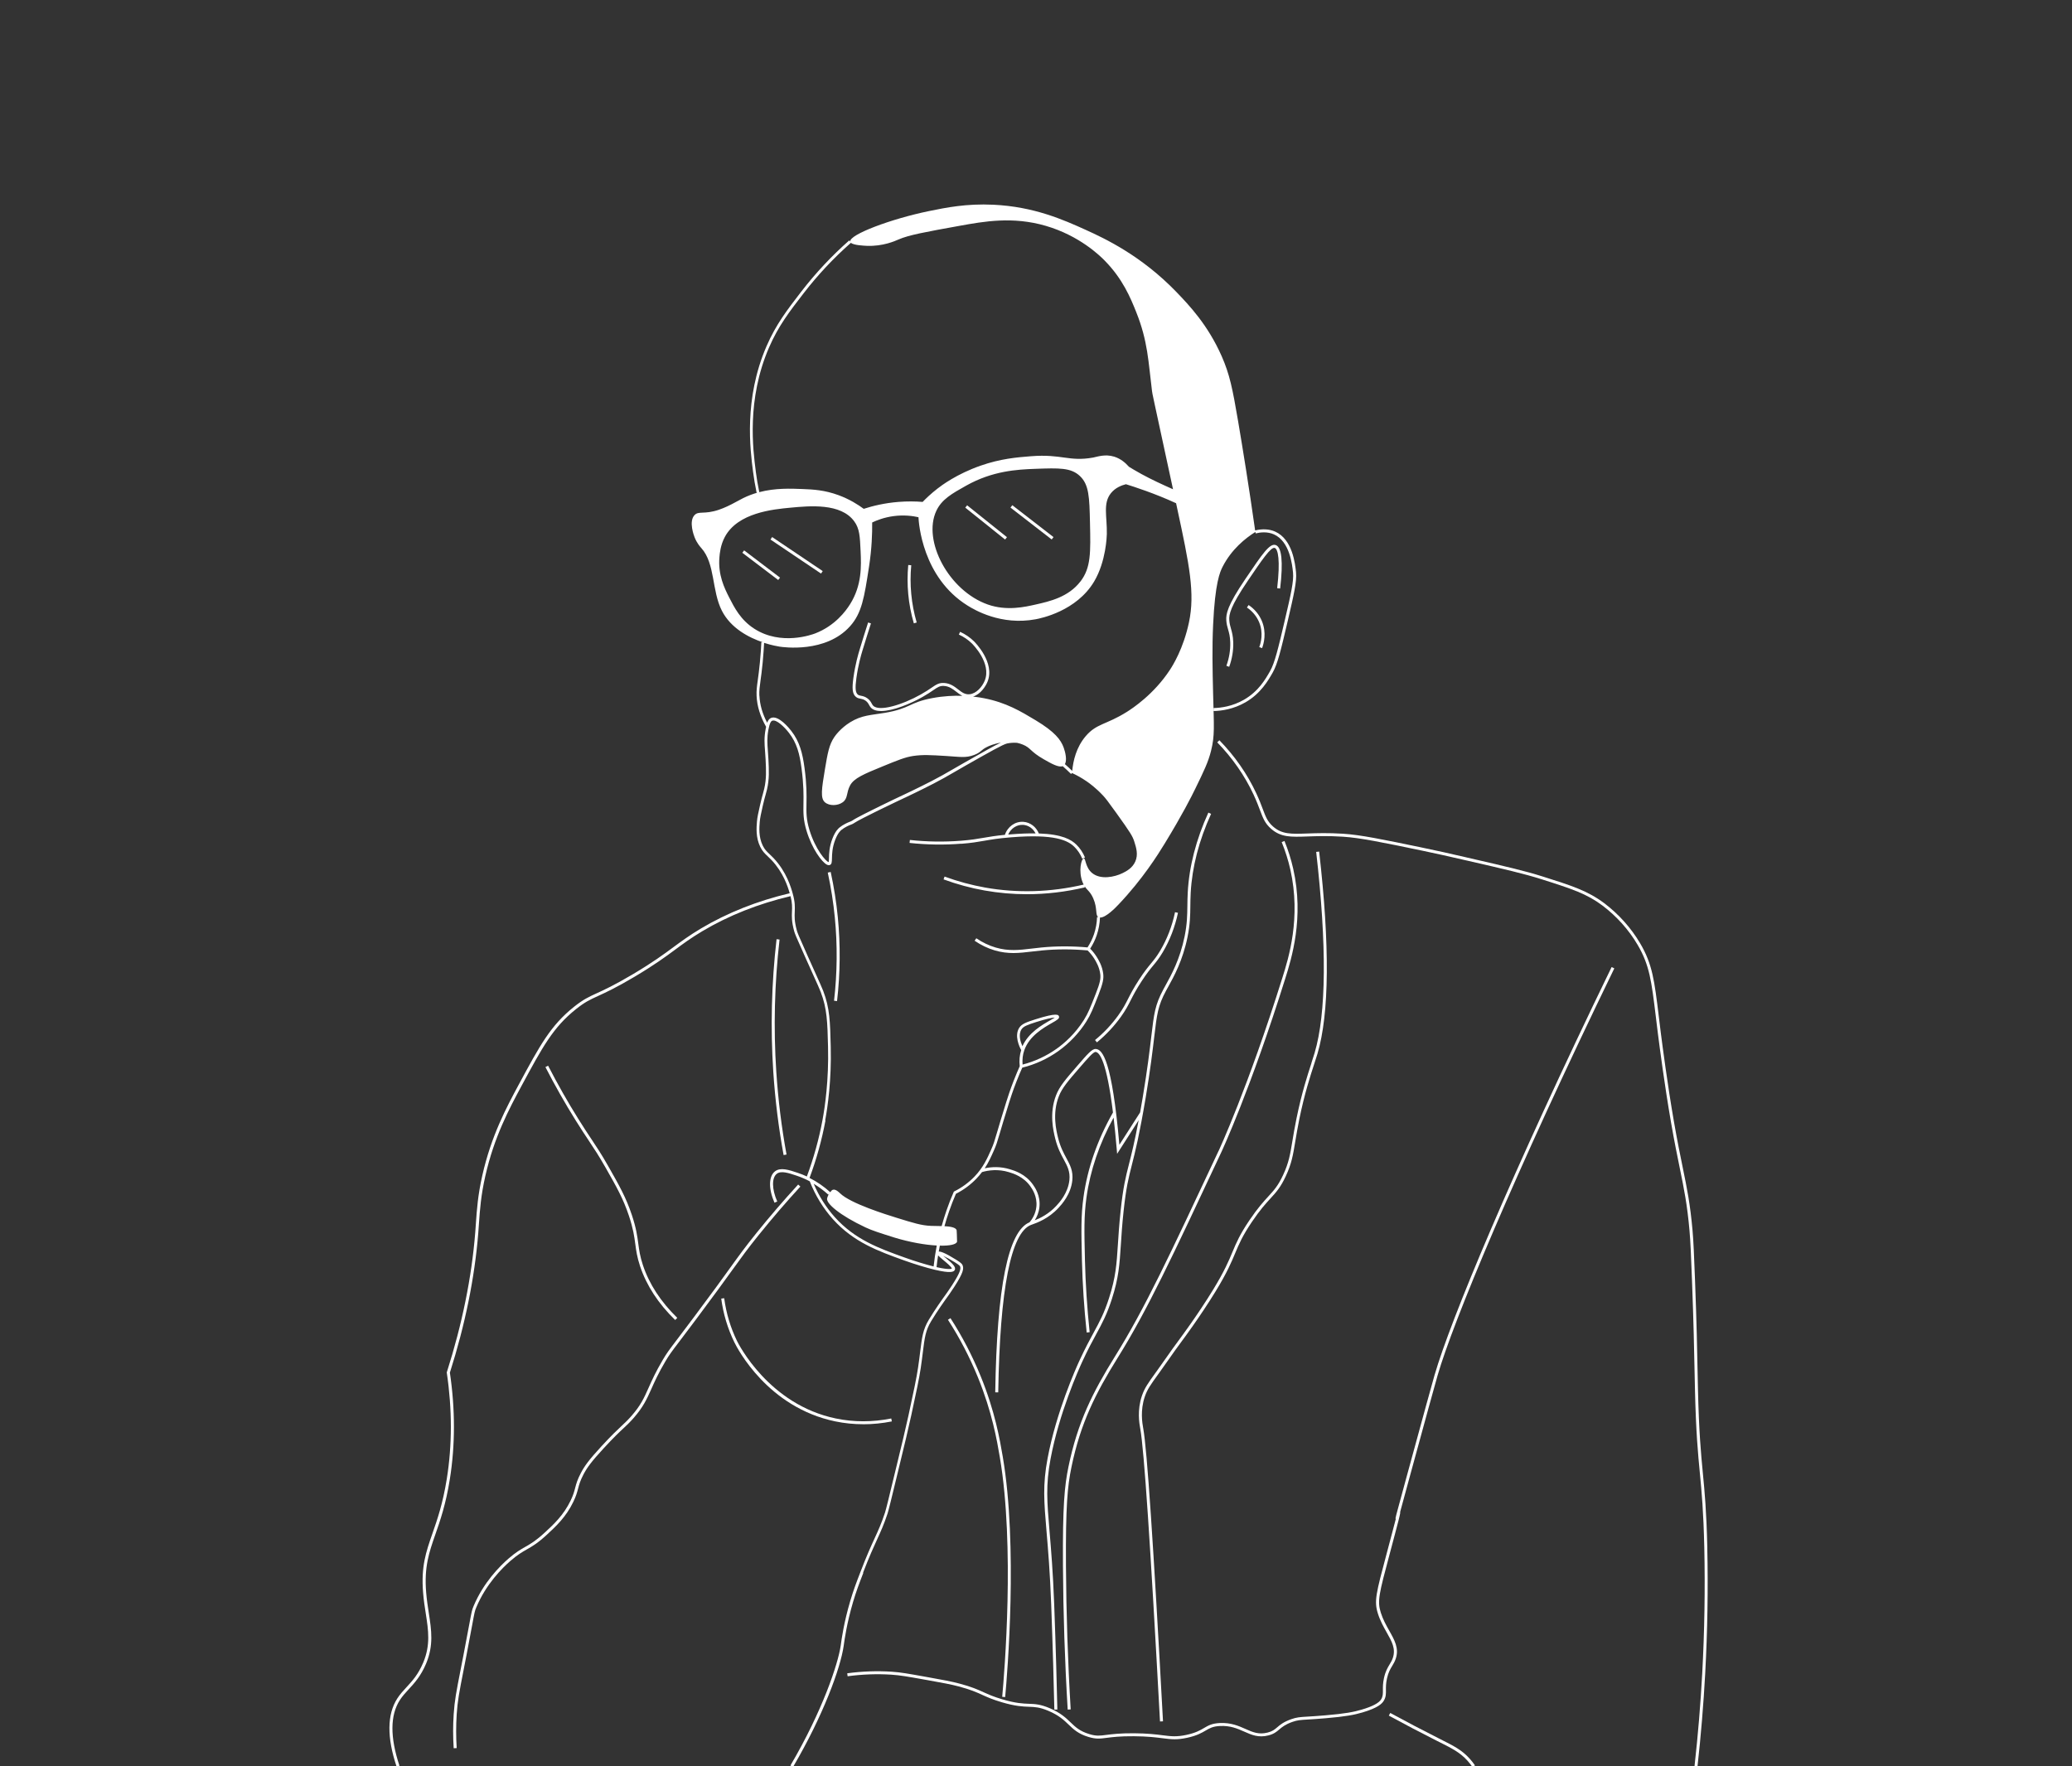 <?xml version="1.0" encoding="UTF-8"?> <svg xmlns="http://www.w3.org/2000/svg" id="Capa_1" version="1.1" viewBox="0 0 691.99 589.93"><rect x="0" y="0" width="691.99" height="589.93" fill="#333333" stroke="none"/><defs><style> .st0 { fill: #fff; } </style></defs><path class="st0" d="M570.19,516.95c-.29-12.47-.87-18.54-1.49-24.96-.63-6.62-1.29-13.46-1.63-27.98-.04-1.56-.07-3.28-.11-5.19-.14-7.26-.33-17.19-.87-31.22-.32-8.31-.5-12.88-.83-16.63-.79-8.89-1.83-13.97-3.27-20.99-.84-4.12-1.8-8.79-2.93-15.28-2.21-12.73-3.84-25.44-4.38-29.61l-.06-.47c-.24-1.88-.45-3.61-.64-5.23-1.45-11.9-2.11-17.33-6.2-24.29-3.01-5.12-7.15-9.75-11.97-13.4-5.6-4.2-10.96-5.9-20.71-8.98-5.88-1.86-12.23-3.32-24.87-6.23l-.85-.2c-5.62-1.29-9.02-2.07-13.87-3.07-14.12-2.94-21.17-4.38-26.95-4.75-4.98-.32-8.82-.19-11.9-.08-5.49.19-8.52.3-11.52-2.35-1.83-1.62-2.42-3.18-3.39-5.77-.52-1.39-1.17-3.12-2.18-5.28-2.99-6.44-7.14-12.41-12.33-17.74l-.72.7c5.11,5.25,9.19,11.13,12.14,17.46.99,2.13,1.63,3.84,2.15,5.21.99,2.64,1.65,4.39,3.67,6.17,3.3,2.91,6.65,2.79,12.22,2.59,3.06-.11,6.87-.24,11.8.08,5.72.37,12.74,1.8,26.81,4.73,4.84,1.01,8.23,1.78,13.85,3.07l.85.19c12.62,2.9,18.96,4.36,24.79,6.21,10.37,3.28,15.17,4.89,20.41,8.82,4.72,3.56,8.77,8.09,11.71,13.1,3.99,6.78,4.64,12.15,6.07,23.91.2,1.62.41,3.36.64,5.23l.06.47c.54,4.18,2.17,16.9,4.38,29.66,1.13,6.51,2.09,11.19,2.93,15.31,1.43,6.99,2.47,12.04,3.25,20.88.33,3.72.51,8.29.83,16.58.54,14.02.73,23.95.88,31.2.04,1.91.07,3.63.11,5.19.34,14.55,1,21.41,1.64,28.05.61,6.41,1.19,12.46,1.48,24.89.3,13.75.07,27.86-.69,41.93-.56,10.27-1.42,20.69-2.57,30.97l.99.11c1.15-10.3,2.01-20.74,2.57-31.03.76-14.1,1-28.23.69-42.01v.03Z"></path><path class="st0" d="M321.03,281.83c3.46-.27,5.52-.63,7.69-1.01,2.29-.4,4.65-.81,8.89-1.15,14.74-1.2,19.08,1.08,21.21,3.19,1.09,1.08,1.98,2.4,2.62,3.94l.92-.39c-.7-1.66-1.65-3.09-2.84-4.26-1.72-1.7-4.73-3.5-12.58-3.77-.89-2.2-2.86-3.71-5.12-3.88-2.76-.22-5.31,1.6-6.21,4.34-3.12.3-5.12.65-7.06.98-2.15.37-4.18.72-7.6.99-5.66.44-11.4.36-17.07-.26l-.11.99c5.73.62,11.53.71,17.25.26v.03ZM341.74,275.51c1.75.13,3.29,1.22,4.11,2.85-2.35-.03-5.09.06-8.32.32-.29.02-.55.05-.82.07.86-2.04,2.9-3.4,5.04-3.24h0Z"></path><path class="st0" d="M278.56,334.25l.99.12c1.08-9.34,1.16-18.76.26-27.99-.49-5.02-1.29-10.11-2.38-15.14l-.98.21c1.08,4.99,1.88,10.04,2.36,15.02.9,9.16.81,18.5-.26,27.77h.01Z"></path><path class="st0" d="M288.23,525.32c2.08-5.42,3.53-8.58,4.69-11.12,1.26-2.76,2.26-4.93,3.5-8.67.34-1.02,1.37-5.28,3.42-13.75,2.39-9.84,3.57-14.75,4.48-18.98,1.71-7.93,2.65-12.29,3.18-15.85.31-2.08.52-3.83.71-5.35.59-4.79.89-7.19,2.74-10.27,2.15-3.57,4.66-7.05,4.69-7.09l.31-.43c.69-.96,1.64-2.26,2.8-4.07,2.95-4.58,3.22-6.01,2.7-7.2-.16-.35-.43-.73-2.15-1.8-3.76-2.35-5.19-2.77-5.78-2.7.11-.66.23-1.33.36-1.99,3.26.08,5.45-.37,5.75-1.31.02-.05-.01-.88-.07-2.53-.03-.83-.04-1.25-.07-1.32-.29-.92-2.05-1.23-4.07-1.34.47-1.67.98-3.33,1.55-4.96.67-1.95,1.44-3.92,2.28-5.86,2.57-1.3,4.86-3,6.82-5.03.71-.74,1.33-1.48,1.89-2.22,2.14-.62,5.4-1.09,9.04.04,1.45.44,4.85,1.48,7.15,4.77.57.82,2.31,3.31,1.97,6.74-.25,2.52-1.51,4.33-2.28,5.22-7.15,2.94-10.91,21.52-11.46,56.79l1,.02c.55-34.58,4.24-53.4,10.97-55.94l.36-.13c1.49-.53,5.46-1.92,8.81-5.57,1.02-1.1,4.11-4.46,4.6-9.15.33-3.17-.74-5.14-1.97-7.42-.95-1.76-2.03-3.76-2.78-6.78-.6-2.44-2.01-8.15.26-13.93,1.09-2.78,3.04-5.04,6.94-9.54l.08-.09c2.61-3.01,4.5-5.21,5.24-5.15,1.35.09,3.7,3.13,5.81,20.22-5.2,9.13-8.52,18.65-9.85,28.29-.86,6.23-.74,11.35-.52,20.64v.26c.2,8.08.73,16.25,1.59,24.29l.99-.11c-.85-8.01-1.38-16.15-1.58-24.21v-.26c-.22-9.24-.34-14.33.51-20.48,1.26-9.09,4.32-18.07,9.07-26.71.36,3.1.71,6.61,1.05,10.62l.12,1.47,2.9-4.52c1.44-2.24,2.87-4.48,4.3-6.72-1.37,7.33-2.39,11.35-3.25,14.73-1.12,4.4-1.92,7.57-2.77,15.51-.49,4.59-.72,8.15-.92,11.3-.42,6.56-.7,10.89-2.95,17.86-1.65,5.14-3.18,7.95-5.12,11.51-1.31,2.41-2.8,5.15-4.67,9.19-1.29,2.78-7.85,17.43-10.74,32.86-1.67,8.89-1.2,14.4-.35,24.41.51,6.04,1.15,13.56,1.56,24.46.56,15.03.88,27.35,1.05,35.04l1-.02c-.17-7.69-.49-20.02-1.05-35.06-.41-10.93-1.05-18.46-1.56-24.51-.84-9.92-1.3-15.38.34-24.14,2.87-15.31,9.38-29.86,10.66-32.62,1.85-4.01,3.33-6.73,4.64-9.13,1.96-3.61,3.51-6.46,5.19-11.68,2.28-7.09,2.56-11.47,2.99-18.1.2-3.13.43-6.69.92-11.26.84-7.86,1.64-11.01,2.75-15.37,1.12-4.43,2.52-9.95,4.63-22.55,1.59-9.52,2.32-15.76,2.86-20.32.88-7.48,1.21-10.28,3.94-15.36.2-.38.43-.79.68-1.23,1.95-3.52,4.89-8.84,6.49-16.7.87-4.3.91-7.27.94-10.41.02-1.37.03-2.78.12-4.37.47-8.6,2.76-17.47,6.81-26.35l-.91-.42c-4.1,8.99-6.42,17.98-6.89,26.71-.09,1.61-.1,3.04-.12,4.41-.04,3.09-.07,6.02-.92,10.22-1.57,7.7-4.47,12.94-6.39,16.41-.25.45-.48.86-.68,1.24-2.82,5.25-3.15,8.1-4.05,15.72-.54,4.55-1.27,10.78-2.85,20.28-.31,1.87-.61,3.57-.89,5.14-1.87,2.93-3.74,5.85-5.62,8.78l-1.31,2.04c-2.48-28.35-5.67-31.86-7.87-32-1.25-.1-2.75,1.67-6.06,5.49l-.08.09c-3.97,4.58-5.96,6.89-7.11,9.83-2.38,6.08-.92,12-.3,14.53.78,3.14,1.89,5.2,2.87,7.01,1.2,2.22,2.15,3.98,1.86,6.85-.46,4.36-3.38,7.53-4.34,8.57-2.53,2.75-5.42,4.15-7.23,4.86.69-1.09,1.38-2.6,1.57-4.48.38-3.8-1.52-6.52-2.15-7.41-2.49-3.57-6.12-4.68-7.67-5.15-3.27-1.01-6.24-.81-8.46-.33,1.3-1.99,2.18-3.97,3.04-5.9.84-1.9,1.1-2.78,1.96-5.69.6-2.04,1.5-5.12,3.14-10.35.45-1.43,1.21-3.83,2.41-6.91.79-2.04,1.5-3.69,1.99-4.77,4.28-1.05,8.45-2.96,12.06-5.54,3.71-2.65,6.95-6.07,9.35-9.89,1.49-2.36,2.31-4.46,3.94-8.64l.06-.14c1.6-4.09,1.8-5.54,1.63-7.09-.29-2.7-1.68-4.91-2.21-5.74-.62-.98-1.34-1.89-2.15-2.7.93-1.44,1.67-2.96,2.2-4.54.64-1.9,1-3.87,1.07-5.86,1.89.12,5.16-3.25,6.17-4.32,8.09-8.5,13.26-16.81,15.46-20.41,5.94-9.73,8.91-15.64,10.19-18.27,2.88-5.9,4.34-8.93,5.27-12.65,1.29-5.16.97-8.07.7-18.98-.21-8.63-.36-15.38,0-23.19.64-13.93,2.28-17.6,3.16-19.33,3.03-5.92,7.66-9.55,10.89-11.6l.03-.03h0s0-.06-.01-.1l.15.58c1.56-.39,3.89-.65,6.08.32,5.31,2.36,6.11,10.16,6.38,12.73.31,2.9-.77,7.49-2.71,15.82-2.25,9.64-3.4,14.4-4.96,17.14-1.53,2.69-3.83,6.74-8.74,9.56-3.8,2.18-7.59,2.71-10.1,2.76l.02,1c2.63-.06,6.59-.61,10.58-2.9,5.15-2.95,7.63-7.33,9.12-9.94,1.63-2.87,2.73-7.41,5.06-17.4,1.97-8.44,3.05-13.09,2.73-16.15-.28-2.71-1.13-10.94-6.96-13.54-1.94-.86-4.25-.99-6.69-.39-2.07-14.57-4.07-26.94-5.7-36.55-1.85-10.85-2.8-15.58-5.47-21.64-4.6-10.44-10.86-17.02-15.11-21.44-11.79-12.23-24.03-17.92-30.22-20.73-7.62-3.46-17.41-7.79-30.92-8.43-9.01-.43-15.81.96-21.44,2.11-12.74,2.61-26.76,7.89-26.36,10.18l-.33-.38c-5.83,5.13-11.2,10.86-16.01,17.09-4.72,6.12-8.45,10.95-11.61,18.23-7.67,17.67-5.46,34.65-4.52,41.9.31,2.36.7,4.67,1.2,7.07l.53-.11c-1.68.47-3.39,1.09-5.09,1.94-1.81.9-3.19,1.78-5.26,2.73-.93.42-1.79.79-2.83,1.14-4.87,1.64-6.68.29-8.08,1.76-2.03,2.12-.18,6.92,0,7.38.78,2.03,1.96,3.3,2.27,3.64,4.66,5.2,3.43,14.24,6.87,20.95,3.02,5.9,9.1,8.98,13.68,10.53l-.51-.02c-.06,1.44-.2,3.76-.48,6.67-.25,2.64-.51,4.48-.71,5.96-.29,2.09-.48,3.47-.4,5.26.15,3.44,1.23,6.92,3.18,10.34-.06.24-.11.5-.16.78-.54,2.86-.39,4.81-.2,7.27.07.86.14,1.8.19,2.87.18,3.71.31,6.4-.45,9.75-.15.65-.29,1.15-.45,1.73-.23.82-.52,1.84-.94,3.69-.62,2.74-.93,4.11-1.05,5.58-.16,1.97-.44,5.28,1.1,8.43.73,1.48,1.5,2.21,2.47,3.13.39.37.82.77,1.3,1.28,3.91,4.12,5.43,8.85,6.07,11.09-10.83,2.56-20.82,6.52-29.67,11.79-3.85,2.3-6.42,4.2-9.15,6.21-3.25,2.4-6.94,5.12-13.56,9.05-6.18,3.66-9.6,5.23-12.1,6.37-2.69,1.23-4.47,2.05-7.55,4.51-7.81,6.23-11.36,12.81-18.47,26-4.09,7.6-9.17,17.05-12.15,30.29-1.5,6.64-1.82,11.26-2.16,16.15-.07,1-.14,2-.22,3.03-1.19,14.93-4.38,30.59-9.47,46.54l-.04.11.02.11c1.81,12.21,1.81,24.13,0,35.43-1.34,8.33-3.18,13.61-4.8,18.26-2.14,6.15-3.84,11.01-3.11,19.82.2,2.5.55,4.75.89,6.92.87,5.61,1.62,10.46-.85,16.37-1.67,3.98-3.66,6.14-5.59,8.23-1.11,1.2-2.16,2.34-3.07,3.75-3.43,5.32-3.51,12.99-.23,22.79l.95-.32c-3.17-9.5-3.13-16.88.13-21.93.87-1.34,1.89-2.45,2.97-3.62,1.89-2.05,4.04-4.38,5.78-8.52,2.58-6.17,1.81-11.15.92-16.91-.33-2.16-.68-4.38-.88-6.85-.71-8.6.96-13.37,3.06-19.41,1.64-4.69,3.49-10.01,4.84-18.43,1.82-11.37,1.83-23.35.02-35.62,5.09-15.98,8.28-31.68,9.48-46.65.08-1.03.15-2.04.22-3.04.34-4.85.66-9.43,2.14-16,2.95-13.1,8-22.49,12.1-30.11,7-12.99,10.51-19.5,18.17-25.61,2.99-2.38,4.63-3.14,7.34-4.38,2.52-1.15,5.97-2.73,12.19-6.42,6.67-3.96,10.38-6.69,13.65-9.11,2.7-2,5.25-3.88,9.06-6.15,8.78-5.22,18.68-9.14,29.42-11.68.59,2.3.54,3.68.48,5.12-.07,1.65-.14,3.37.72,6.52.24.9.46,1.48,3.72,8.77,1.06,2.37,1.94,4.31,2.66,5.91,1.28,2.84,2.06,4.55,2.49,5.67,2.14,5.59,2.25,10.1,2.45,18.28.28,11.18-1.03,20.09-1.83,24.41-1.18,6.41-2.95,12.78-5.24,18.95-1-.47-2.02-.88-3.07-1.22-2.95-.99-5.74-1.92-7.59-.48-2.12,1.65-2.18,5.86-.15,10.46l.92-.4c-1.82-4.11-1.88-7.92-.15-9.26,1.42-1.11,3.96-.26,6.65.64,1.49.5,2.95,1.13,4.36,1.88,1.86,4.73,4.46,8.99,7.73,12.64,6.94,7.72,15.11,10.65,23.75,13.76,3.61,1.29,7.37,2.44,10.3,3.14,5.32,1.26,6.35.72,6.66.03.45-1-.89-2.21-3.14-4.07-.23-.19-.49-.4-.73-.61,1.03.48,2.5,1.29,3.85,2.13,1.6,1,1.72,1.26,1.77,1.36.35.79.04,2.12-2.62,6.25-1.15,1.79-2.09,3.08-2.77,4.02l-.31.43s-2.56,3.55-4.73,7.16c-1.96,3.26-2.29,5.89-2.88,10.66-.19,1.52-.4,3.27-.71,5.33-.52,3.53-1.46,7.88-3.16,15.79-.91,4.22-2.09,9.13-4.48,18.96-1.98,8.18-3.07,12.69-3.4,13.67-1.22,3.69-2.21,5.84-3.46,8.57-1.17,2.55-2.63,5.73-4.71,11.17-1.44,3.72-2.39,6.23-3.44,9.79-2.13,7.2-2.88,12.72-3.13,14.53l-.04.3c-.88,6.11-6.07,21.82-16.8,40.1l.86.51c10.11-17.23,15.86-33.05,16.92-40.46l.04-.3c.25-1.8,1-7.26,3.1-14.38,1.04-3.52,1.99-6.02,3.42-9.71l-.1-.02ZM252.41,157.41c-.93-7.17-3.12-23.96,4.44-41.38,3.11-7.17,6.81-11.96,11.54-18.08,4.71-6.1,10.02-11.77,15.78-16.84.98.81,4.21.94,5.34,1,5.37.22,9.48-1.64,10.54-2.11,3.44-1.51,9.09-2.53,20.38-4.57,8.19-1.48,17.79-3.21,28.82,0,11.23,3.27,18.07,9.96,19.68,11.6,6.04,6.14,8.64,12.46,10.54,17.22,3.91,9.78,4.03,16.48,5.27,26.36.14,1.13.11.74,7.02,32.81-3.5-1.55-7.11-3.21-10.52-5.07-1.95-1.07-3.46-1.99-4.22-2.46-1.02-1.17-2.63-2.66-4.93-3.37-3.06-.95-5.77.08-7.03.31-8.07,1.44-10.42-1.26-20.72-.45-4.88.38-10.22.84-16.87,3.16-7.96,2.79-13,6.58-14.41,7.68-2.14,1.66-3.78,3.24-4.92,4.42-2.35-.19-5.07-.24-8.08,0-4.61.37-8.53,1.32-11.6,2.31-1.86-1.38-4.69-3.19-8.43-4.57-4.67-1.71-8.45-1.9-11.94-2.04-4.04-.16-9.15-.37-14.51,1.04-.49-2.36-.88-4.63-1.18-6.96h0ZM360.86,194.19h-.01c-4.03,5.26-10.29,6.67-14.99,7.73-3.48.78-9.6,2.22-15.94,0-13.12-4.61-21.87-21.34-17.22-31.28,1.8-3.85,5.17-5.74,9.97-8.43,8.81-4.94,16.97-5.4,23.19-5.62,7.85-.28,11.77-.41,14.76,2.37,3.11,2.9,3.21,7.12,3.4,15.55.23,10.07.34,15.11-3.16,19.68ZM243.47,199.45c-1.52-3-3.72-7.46-3.2-13.33.1-1.26.35-4.06,1.8-6.77,4.34-8.12,16.08-9.23,21.9-9.78,6.47-.61,16.86-1.59,21.33,4.57,1.79,2.45,1.89,5.01,2.12,10.05.21,4.79.49,11.23-3.53,17.64l-.02.02c-1.39,2.23-4.99,7.15-11.63,9.72-1,.38-11.37,4.2-20.34-1.58-4.57-2.95-6.64-7.03-8.43-10.54h0ZM253.6,232.38c-.07-1.71.1-2.98.39-5.08.21-1.49.46-3.34.72-6,.27-2.84.41-5.12.48-6.58,2.55.82,4.56,1.16,5.17,1.26,1.24.19,15.45,2.22,23.53-6.81,3.95-4.41,4.75-9.58,6.34-19.9.93-6.04,1.09-11.15,1.05-14.76,1.62-.77,4.01-1.69,7.03-2.11,3.57-.49,6.54-.07,8.43.35.09,1.9,1.28,20.11,16.41,29.52,2.24,1.39,11.13,6.73,22.72,4.57,1.78-.33,13.68-2.73,19.56-12.65,3.96-6.68,4.2-15.13,4.22-15.81.12-5.88-1.4-10.28,1.41-13.71,1.48-1.81,3.53-2.57,4.97-2.94,2.55.79,9.6,3.05,16.75,6.35.13.62.27,1.24.4,1.88,4.02,18.64,5.98,28.16,3.89,37.96-1.87,8.76-5.39,14.34-6.35,15.81-5.37,8.19-12.52,12.87-14.41,14.06-6.87,4.31-10.08,3.82-13.71,8.08-3.2,3.76-4.19,8.26-4.51,11.62-.82-.81-1.64-1.56-2.44-2.27.75-1.29.17-3.92-.41-5.51-.96-2.64-2.94-5.27-9.37-9.14-5.01-3.01-9.86-5.94-17.34-7.38-.72-.14-1.95-.36-3.56-.53,2.5-.8,4.17-3.36,4.81-4.91,2.65-6.46-4.22-13.27-4.51-13.56-1.33-1.3-2.88-2.36-4.62-3.16l-.42.91c1.63.75,3.09,1.74,4.34,2.96.27.27,6.68,6.62,4.29,12.46-.83,2.02-2.77,4.29-5.05,4.52-1.54.16-2.6-.67-3.82-1.62-1.24-.96-2.64-2.04-4.73-2.15-1.7-.09-2.57.52-4.18,1.61-.87.59-1.95,1.33-3.54,2.22-6.16,3.48-14.02,5.89-15.98,3.71-.17-.19-.29-.42-.44-.68-.28-.52-.63-1.16-1.48-1.76-.81-.58-1.51-.71-2.07-.82-.44-.09-.77-.15-1.07-.39-.82-.65-.95-2.14-.5-5.49.61-4.49,1.65-7.94,1.99-9.08.99-3.27,1.99-6.46,2.88-9.21l-.95-.31c-.89,2.76-1.89,5.95-2.88,9.23-.35,1.15-1.4,4.67-2.03,9.23-.45,3.35-.45,5.36.87,6.41.5.4,1.01.5,1.5.59.51.1,1.04.2,1.68.65.66.47.93.96,1.19,1.43.16.29.32.59.57.87.74.82,1.95,1.16,3.44,1.16,3.96,0,9.83-2.44,13.78-4.67,1.62-.91,2.72-1.66,3.61-2.27,1.51-1.03,2.21-1.51,3.56-1.44,1.78.09,2.99,1.04,4.17,1.95.64.5,1.29,1,2.03,1.35-2.85-.09-6.31.06-10.09.77-7.75,1.46-7.2,3.45-15.81,4.92-4.55.77-7.7.73-11.61,3.16-3.2,2-4.9,4.4-5.26,4.92-1.74,2.54-2.24,5.36-3.16,10.89-1.06,6.34-1.55,9.54,0,10.89,1.5,1.31,4.32,1.21,5.97,0,1.8-1.32,1.13-3.16,2.45-5.62,1.29-2.4,4.51-3.76,10.9-6.37,5.01-2.05,7.51-3.08,10.19-3.47,3.18-.47,5.91-.3,10.89,0,4.71.29,6.67.74,9.49-.35,2.37-.91,2.08-1.65,4.57-2.81.36-.17,2.05-.92,4.33-1.31-2.26,1.07-6.19,3.3-12.37,6.81-1.64.93-2.9,1.67-4,2.3-2.32,1.35-3.85,2.23-6.69,3.7-4.26,2.2-9.06,4.47-9.26,4.56l-.16.07c-1.45.68-4.21,1.98-7.91,3.8-.11.06-.45.23-.94.47l-1.18.58c-.6.29-5.86,2.89-6.93,3.64-.04.04-.27.2-.6.35-.2.09-.37.15-.5.2-.53.18-2.23.96-3.31,1.85-.35.28-1.42,1.15-2.41,3.72-1.08,2.79-1.13,5.06-1.16,6.56-.01.52-.02,1.1-.1,1.31-.93-.16-4.48-4.3-6.43-10.76-1.08-3.57-1.04-5.77-.99-8.82.05-2.76.11-6.2-.65-11.88-.64-4.84-1.63-8.79-4.43-12.37-.69-.9-4.28-5.33-6.75-4.32-.55.23-.96.72-1.3,1.6-1.58-3.01-2.45-6.04-2.58-9.03l-.02.02ZM275.59,374.2c.81-4.35,2.13-13.34,1.85-24.61-.2-8.3-.31-12.87-2.51-18.62-.44-1.14-1.22-2.87-2.51-5.72-.72-1.59-1.6-3.53-2.66-5.91-3.22-7.2-3.44-7.8-3.66-8.63-.82-3.01-.75-4.64-.68-6.22.06-1.55.13-3.15-.65-5.94-.56-2.01-2.05-7.33-6.44-11.96-.5-.52-.94-.94-1.34-1.32-.94-.89-1.62-1.53-2.26-2.84-1.41-2.91-1.16-6.04-1-7.91.12-1.4.42-2.75,1.04-5.49.41-1.77.69-2.78.92-3.59.17-.6.31-1.12.47-1.78.79-3.49.66-6.23.47-10.02-.05-1.08-.12-2.02-.19-2.9-.18-2.39-.33-4.28.18-7.01.45-2.38.91-2.86,1.26-3,1.38-.57,4.09,2.08,5.58,4.01,2.67,3.42,3.6,7.08,4.23,11.89.74,5.61.68,9,.64,11.73-.05,3.14-.09,5.41,1.03,9.13,1.84,6.08,5.13,10.47,6.8,11.31.36.18.69.22.97.12.67-.25.69-1.04.72-2.24.03-1.43.08-3.59,1.1-6.22.9-2.32,1.81-3.06,2.11-3.3.97-.8,2.53-1.52,3.05-1.69.1-.04.3-.11.54-.22.41-.19.71-.4.79-.46.79-.56,4.77-2.56,6.76-3.54l1.18-.58c.5-.25.85-.42.96-.47,3.68-1.8,6.44-3.1,7.89-3.78l.16-.07c.2-.1,5.02-2.37,9.3-4.58,2.86-1.48,4.4-2.37,6.73-3.72,1.09-.63,2.35-1.36,3.99-2.3,8.11-4.6,12.57-7.13,13.94-7.43,1.06-.22,2.17-.29,3.32-.21.63.13,1.27.32,1.9.58,2.75,1.11,2.38,2.26,7.03,4.92,2.47,1.41,4.92,2.81,6.31,2.3.92.81,1.85,1.67,2.8,2.61l.37-.37v.07c1.35.62,3.07,1.53,4.92,2.81.83.58,2.94,2.09,5.27,4.57.96,1.02,1.54,1.75,4.57,5.97,4.76,6.64,5.4,7.71,5.97,9.49.67,2.09,1.37,4.36.35,6.68-.99,2.26-3.05,3.29-4.22,3.87-2.76,1.37-7.4,2.28-10.19,0-2.33-1.9-2.12-4.99-2.81-4.92-.8.08-1.87,4.32-.35,8.08.1.26.21.48.32.69-11.03,2.57-22.1,2.9-32.89.99-4.55-.81-9.12-2.04-13.56-3.67l-.34.94c4.5,1.65,9.11,2.9,13.72,3.71,4.67.83,9.38,1.24,14.12,1.24,6.42,0,12.89-.76,19.35-2.28l-.09-.39c.89,1.38,1.88,1.75,2.88,4.03,1.51,3.42.61,5.63,1.71,6.3h-.43c-.05,1.93-.4,3.85-1.02,5.7-.52,1.53-1.25,3.02-2.16,4.41-5.2-.46-10.36-.46-15.33.02-1.15.11-2.24.24-3.29.37-4.16.5-7.76.92-12.07-.35-2.26-.67-4.43-1.71-6.45-3.09l-.57.82c2.11,1.45,4.37,2.53,6.73,3.23,2.22.65,4.24.88,6.23.88s4.07-.24,6.24-.5c1.04-.12,2.13-.25,3.27-.36,4.95-.48,10.09-.48,15.27-.01.82.8,1.56,1.7,2.18,2.68.49.78,1.79,2.85,2.06,5.32.15,1.38-.04,2.72-1.57,6.61l-.06.14c-1.61,4.12-2.41,6.19-3.85,8.47-2.95,4.69-6.57,7.82-9.09,9.61-3.42,2.44-7.35,4.26-11.39,5.29-.13-1.66.04-3.24.55-4.72,1.66-4.84,6.44-7.56,9.29-9.19,1.74-.99,2.61-1.49,2.3-2.24-.18-.42-.54-1.29-7.85,1.04-2.93.95-4.54,1.47-5.42,2.85-1.67,2.64.06,6.32.67,7.43-.55,1.69-.71,3.51-.49,5.39-.49,1.09-1.23,2.79-2.05,4.91-1.21,3.11-1.97,5.53-2.45,7.04-1.62,5.18-2.52,8.26-3.12,10.3-.84,2.86-1.09,3.73-1.91,5.56-1.31,2.97-2.67,6.04-5.6,9.07-1.92,1.99-4.18,3.65-6.71,4.91l-.16.08-.07.17c-.88,2.01-1.68,4.07-2.38,6.1-.6,1.73-1.14,3.48-1.63,5.25-1.24-.04-2.51-.03-3.53-.07-3.16-.11-5.95-.98-11.53-2.71-3.35-1.04-15.37-4.76-18.85-8.16-.28-.27-1.49-1.51-2.43-1.19-.34.12-.59.43-.85.82-2.16-1.94-4.48-3.53-6.93-4.77,2.33-6.25,4.12-12.71,5.32-19.21l-.09-.03ZM341.15,343.81c.66-1.03,1.97-1.49,4.9-2.44,3.11-.99,5.3-1.47,6.25-1.51-.37.25-.96.59-1.51.9-2.77,1.58-7.28,4.14-9.33,8.68-.63-1.4-1.43-3.86-.31-5.63h0ZM278.81,406.55c-2.92-3.26-5.29-7.01-7.06-11.17,1.69,1.03,3.32,2.23,4.86,3.62l.27-.3c-.45.78-.64,1.46-.66,1.59h.01c-.35,1.64,4.12,5.58,12.8,9.66,2.27,1.07,4.77,1.85,9.77,3.43,5.18,1.57,10.22,2.43,14.05,2.63-.45,2.31-.8,4.65-1.05,6.99-2.81-.7-6.29-1.76-9.65-2.97-8.52-3.06-16.57-5.95-23.34-13.48h0ZM315.01,420.84c.94.78,2.9,2.39,2.87,2.87-.02.02-.6.54-5.1-.48.14-1.31.31-2.62.52-3.92.33.39.91.87,1.71,1.53h0Z"></path><path class="st0" d="M253.48,412.39c4.38-5.44,9.03-10.85,13.82-16.07l-.74-.68c-4.8,5.24-9.47,10.66-13.86,16.11-3.87,4.8-5.77,7.44-8.91,11.8-2.53,3.52-6,8.33-12.05,16.4-2.45,3.27-4.19,5.57-5.48,7.27-2.94,3.88-3.55,4.68-4.89,6.95-2.39,4.04-3.65,6.87-4.76,9.36-1.52,3.41-2.61,5.87-5.77,9.46-1.21,1.37-2.12,2.22-3.27,3.3-1.47,1.38-3.31,3.1-6.63,6.7-4.34,4.7-5.73,6.7-6.92,8.95-1.2,2.26-1.57,3.65-1.92,4.99-.31,1.17-.62,2.38-1.52,4.25-2.35,4.89-5.66,7.96-8.59,10.66-3.02,2.79-4.73,3.77-6.55,4.81-1.55.88-3.15,1.8-5.56,3.88-2.96,2.56-8.43,8.04-11.73,15.95-.54,1.3-.61,1.66-1.42,6.02-.41,2.2-1,5.42-1.95,10.32-.35,1.81-.66,3.4-.94,4.82-1.47,7.52-2.02,10.33-2.32,14.89-.25,3.78-.25,7.61,0,11.39l1-.06c-.24-3.74-.24-7.53,0-11.27.29-4.5.84-7.29,2.3-14.76.28-1.42.59-3.02.94-4.82.95-4.9,1.54-8.13,1.95-10.33.79-4.27.85-4.62,1.36-5.82,3.23-7.72,8.57-13.07,11.47-15.58,2.34-2.02,3.82-2.87,5.4-3.77,1.79-1.02,3.64-2.08,6.73-4.94,2.99-2.76,6.38-5.9,8.81-10.96.94-1.95,1.27-3.21,1.59-4.43.35-1.34.69-2.61,1.83-4.78,1.15-2.18,2.52-4.13,6.78-8.74,3.29-3.57,5.11-5.28,6.57-6.64,1.17-1.09,2.09-1.96,3.33-3.37,3.26-3.71,4.44-6.36,5.94-9.71,1.1-2.47,2.35-5.27,4.71-9.26,1.31-2.22,1.92-3.02,4.83-6.85,1.29-1.7,3.03-4,5.48-7.27,6.05-8.08,9.52-12.9,12.06-16.42,3.14-4.35,5.03-6.98,8.88-11.76h0Z"></path><path class="st0" d="M288.3,475.71c3.16,0,6.35-.32,9.55-.95l-.19-.98c-6.28,1.24-12.5,1.25-18.51,0-22.43-4.65-32.59-25.03-33.01-25.89-2.16-4.44-3.61-9.25-4.28-14.28l-.99.13c.69,5.14,2.17,10.04,4.38,14.58,1.08,2.21,11.19,21.76,33.71,26.43,3.07.64,6.2.95,9.36.95h-.02Z"></path><path class="st0" d="M196.66,381.02c1.76,2.63,3.27,4.91,5.54,8.89,3.7,6.5,5.94,10.43,7.87,16.25,1.42,4.29,1.77,6.87,2.1,9.36.3,2.22.58,4.32,1.59,7.38,2.16,6.47,6.1,12.52,11.73,17.99l.7-.72c-5.51-5.36-9.37-11.28-11.47-17.59-.99-2.97-1.26-5.02-1.55-7.2-.34-2.54-.69-5.17-2.14-9.54-1.97-5.92-4.22-9.87-7.95-16.43-2.28-4.01-3.81-6.3-5.58-8.95-1.22-1.83-2.6-3.9-4.45-6.88-3.47-5.55-6.83-11.48-10-17.63l-.89.46c3.18,6.18,6.56,12.13,10.04,17.71,1.86,2.99,3.25,5.07,4.47,6.9h0Z"></path><path class="st0" d="M335.7,566.82c.75-8.17,4.26-50.43-.8-80.25-.97-5.67-2.58-15.15-7.41-26.98-2.75-6.73-6.13-13.24-10.06-19.32l-.84.54c3.9,6.03,7.25,12.48,9.98,19.16,4.79,11.73,6.39,21.15,7.35,26.78,5.03,29.69,1.54,71.84.79,79.99l1,.09h-.01Z"></path><path class="st0" d="M406.96,384.43c-16.42,35.07-24.66,52.67-34.5,68.48-7.57,12.17-12.55,22.11-15.61,36.93-1.35,6.52-1.97,13.14-1.85,33.17.09,15.89.62,32.04,1.58,48l1-.06c-.96-15.94-1.49-32.07-1.58-47.94-.12-19.94.5-26.52,1.83-32.97,3.03-14.68,7.98-24.54,15.49-36.61,9.87-15.86,18.12-33.48,34.56-68.58.1-.21,9.79-21.04,21.37-58.04,2.06-6.57,6.35-20.23,2.65-36.63-.71-3.13-1.66-6.18-2.92-9.3l-.93.38c1.24,3.07,2.18,6.06,2.88,9.14,3.64,16.14-.59,29.63-2.63,36.11-11.56,36.93-21.23,57.71-21.33,57.92h0Z"></path><path class="st0" d="M438,355.05c-1.37,4.2-3.25,9.96-4.99,18.43-.64,3.12-1.04,5.53-1.39,7.66-.74,4.48-1.19,7.19-3.05,11.21-1.7,3.68-3.06,5.16-4.95,7.22-1.58,1.72-3.55,3.87-6.34,8-3.24,4.79-4.36,7.47-5.66,10.57-1.26,3.02-2.69,6.43-6.48,12.64-5.18,8.47-10.99,16.22-11.04,16.3-1.69,2.25-3.33,4.59-4.92,6.85-.99,1.41-1.99,2.83-3,4.23l-.19.26c-2.58,3.58-3.75,5.21-4.62,7.78-1.64,4.85-.87,9.25-.57,10.91l.03.15c1.26,7.05,3.35,38.1,6.58,97.72l1-.05c-3.23-59.66-5.33-90.75-6.6-97.84l-.03-.15c-.28-1.59-1.02-5.8.54-10.42.82-2.43,1.89-3.92,4.48-7.51l.19-.26c1.01-1.4,2.01-2.82,3-4.24,1.59-2.25,3.22-4.59,4.9-6.83.06-.08,5.9-7.87,11.1-16.38,3.83-6.27,5.27-9.72,6.54-12.77,1.28-3.05,2.38-5.69,5.56-10.4,2.74-4.07,4.68-6.18,6.24-7.88,1.88-2.05,3.36-3.66,5.12-7.48,1.92-4.15,2.38-6.91,3.13-11.47.35-2.12.75-4.52,1.38-7.62,1.73-8.42,3.6-14.15,4.96-18.33.42-1.28.78-2.4,1.08-3.39,3.96-13.39,4.15-36.11.56-67.53l-.99.11c3.57,31.29,3.4,53.87-.52,67.13-.29.98-.65,2.1-1.07,3.37h.02Z"></path><path class="st0" d="M479.15,459.1c-.91,3.11-3.92,14.15-8.48,30.85l-1.01,3.69c-1.47,5.38-2.37,8.71-2.9,10.68-.35,1.29-.55,2.04-.63,2.48,0,.02-.01.04-.02.05h0c-.05.31-.04.46.03.55-.27,1.05-.66,2.55-1.23,4.7-.66,2.52-1.26,4.75-1.79,6.74-3.6,13.5-4.25,15.94-2.94,20.1.76,2.42,1.91,4.46,2.92,6.26,1.73,3.06,3.09,5.47,2.08,8.52-.29.87-.68,1.52-1.1,2.21-.64,1.07-1.37,2.27-1.86,4.48-.39,1.78-.38,3.07-.37,4.11.01,1.19.02,2.04-.58,3.06-.73,1.23-2.93,2.4-6.56,3.46-2.61.77-5.43,1.33-12.09,1.89-2.64.23-4.5.34-5.85.42-2.69.16-3.7.22-5.54.87-2.57.91-3.69,1.86-4.67,2.7-.88.75-1.58,1.35-3.2,1.76-2.98.77-5.05-.15-7.45-1.22-2.26-1-4.82-2.14-8.53-1.96-2.66.13-3.86.83-5.24,1.65-1.3.76-2.77,1.63-5.91,2.31-3.32.71-5.14.48-7.91.13-2.24-.29-5.03-.64-9.64-.67-4.69-.03-7.32.31-9.22.55-2.22.29-3.34.43-5.65-.27-3.2-.97-4.61-2.32-6.24-3.89-1.57-1.51-3.36-3.22-7.05-4.79-3.08-1.3-4.82-1.37-6.84-1.44-2.05-.08-4.38-.16-8.87-1.48-2.96-.87-4.67-1.64-6.33-2.39-1.96-.89-3.99-1.81-8.04-2.88-2.76-.73-5.2-1.18-10.46-2.12l-1.73-.31c-4.81-.86-7.45-1.34-10.44-1.54-4.92-.32-9.92-.14-14.86.53l.13.99c4.87-.66,9.81-.84,14.66-.53,2.93.2,5.56.67,10.33,1.52l1.74.31c5.23.94,7.66,1.38,10.38,2.1,3.97,1.05,5.96,1.95,7.89,2.83,1.69.76,3.43,1.55,6.46,2.44,4.6,1.36,7.1,1.45,9.11,1.52,2,.07,3.58.13,6.48,1.36,3.52,1.49,5.16,3.07,6.75,4.59,1.65,1.59,3.21,3.09,6.64,4.13,2.52.76,3.86.59,6.07.3,1.88-.24,4.43-.58,9.09-.54,4.55.03,7.3.38,9.52.66,1.5.19,2.73.35,4.07.35,1.22,0,2.52-.13,4.18-.49,3.3-.71,4.91-1.66,6.2-2.42,1.33-.78,2.38-1.4,4.79-1.52,3.48-.17,5.81.87,8.08,1.87,2.46,1.09,4.79,2.13,8.1,1.27,1.84-.47,2.69-1.2,3.6-1.97.92-.78,1.96-1.67,4.35-2.52,1.71-.6,2.6-.66,5.26-.82,1.36-.08,3.22-.19,5.88-.42,6.75-.57,9.62-1.14,12.29-1.93,5.24-1.54,6.58-2.97,7.14-3.91.75-1.26.74-2.34.72-3.58-.01-1.04-.02-2.21.35-3.88.45-2.05,1.11-3.13,1.74-4.18.45-.74.87-1.44,1.19-2.42,1.15-3.46-.39-6.18-2.16-9.32-1.04-1.84-2.11-3.74-2.84-6.07-1.22-3.88-.58-6.27,2.96-19.54.53-1.99,1.13-4.23,1.79-6.74,1.1-4.16,1.58-6.01,1.71-6.86.01-.03.02-.05.03-.07h-.02c.03-.21.03-.35.01-.45.55-2.04,1.51-5.6,3.01-11.07l1.01-3.69c4.56-16.7,7.58-27.73,8.48-30.83,5.13-17.71,25.37-66.61,59.01-135.92l-.9-.44c-33.66,69.36-53.92,118.32-59.07,136.08v.02Z"></path><path class="st0" d="M481.18,580.96l-.8-.4c-5.5-2.77-10.75-5.53-16.07-8.42l-.48.88c5.32,2.9,10.58,5.66,16.09,8.44l.8.4c4.32,2.17,6.93,3.49,9.43,6.28.61.69,1.16,1.38,1.63,2.07l.82-.57c-.5-.72-1.07-1.45-1.71-2.17-2.63-2.94-5.3-4.29-9.73-6.51h.02Z"></path><path class="st0" d="M384.41,321.79c-1.03,1.24-2.19,2.65-3.98,5.4-1.88,2.89-2.84,4.77-3.69,6.44-.88,1.73-1.64,3.23-3.23,5.44-2.21,3.08-4.83,5.88-7.8,8.31l.63.77c3.04-2.5,5.72-5.36,7.98-8.5,1.63-2.27,2.41-3.8,3.31-5.57.83-1.64,1.78-3.5,3.64-6.35,1.76-2.7,2.91-4.09,3.92-5.31,1.03-1.24,1.91-2.32,3.15-4.39,2.35-3.95,4.05-8.37,5.07-13.14l-.98-.21c-.99,4.67-2.66,8.99-4.95,12.84-1.19,2-2.06,3.05-3.06,4.26h-.01Z"></path><path class="st0" d="M259.35,313.7c-1.7,14.7-2.06,29.63-1.09,44.37.62,9.35,1.78,18.68,3.44,27.73l.98-.18c-1.65-9.01-2.8-18.3-3.42-27.61-.97-14.68-.6-29.55,1.09-44.19l-.99-.12h-.01Z"></path><rect class="st0" x="253.71" y="181.25" width="1" height="15.05" transform="translate(-49.85 277.13) rotate(-52.8)"></rect><rect class="st0" x="265.53" y="175.3" width="1" height="20.36" transform="translate(-36.39 302.57) rotate(-56.05)"></rect><rect class="st0" x="328.83" y="165.97" width="1" height="17.04" transform="translate(-12.73 322.47) rotate(-51.31)"></rect><rect class="st0" x="344.16" y="165.77" width="1" height="17.4" transform="translate(-4.27 340.23) rotate(-52.26)"></rect><path class="st0" d="M305.19,208.2l.96-.28c-.91-3.13-1.52-6.35-1.82-9.56-.3-3.15-.3-6.37,0-9.56l-1-.09c-.3,3.25-.3,6.53,0,9.74.3,3.27.93,6.55,1.86,9.74h0Z"></path><path class="st0" d="M427.54,196.54c1.04-8.98.53-13.86-1.52-14.5-1.99-.62-4.35,2.86-10.05,11.27-6.16,9.06-6.54,11.82-6.42,13.89.08,1.23.33,2.11.6,3.04.33,1.14.67,2.32.72,4.35.07,2.6-.36,5.22-1.29,7.79l.94.34c.97-2.69,1.42-5.43,1.35-8.15-.06-2.16-.43-3.46-.76-4.6-.25-.88-.49-1.7-.56-2.83-.12-1.89.27-4.46,6.25-13.26,4.61-6.79,7.64-11.28,8.92-10.87,1.11.35,1.91,4.07.82,13.44l.99.12v-.03Z"></path><path class="st0" d="M421.5,216.48c.54-1.41,1.6-5.13-.1-9.13-.9-2.11-2.42-3.94-4.4-5.27l-.56.83c1.82,1.22,3.21,2.9,4.04,4.83,1.56,3.67.58,7.09.08,8.39l.94.36h0Z"></path></svg> 